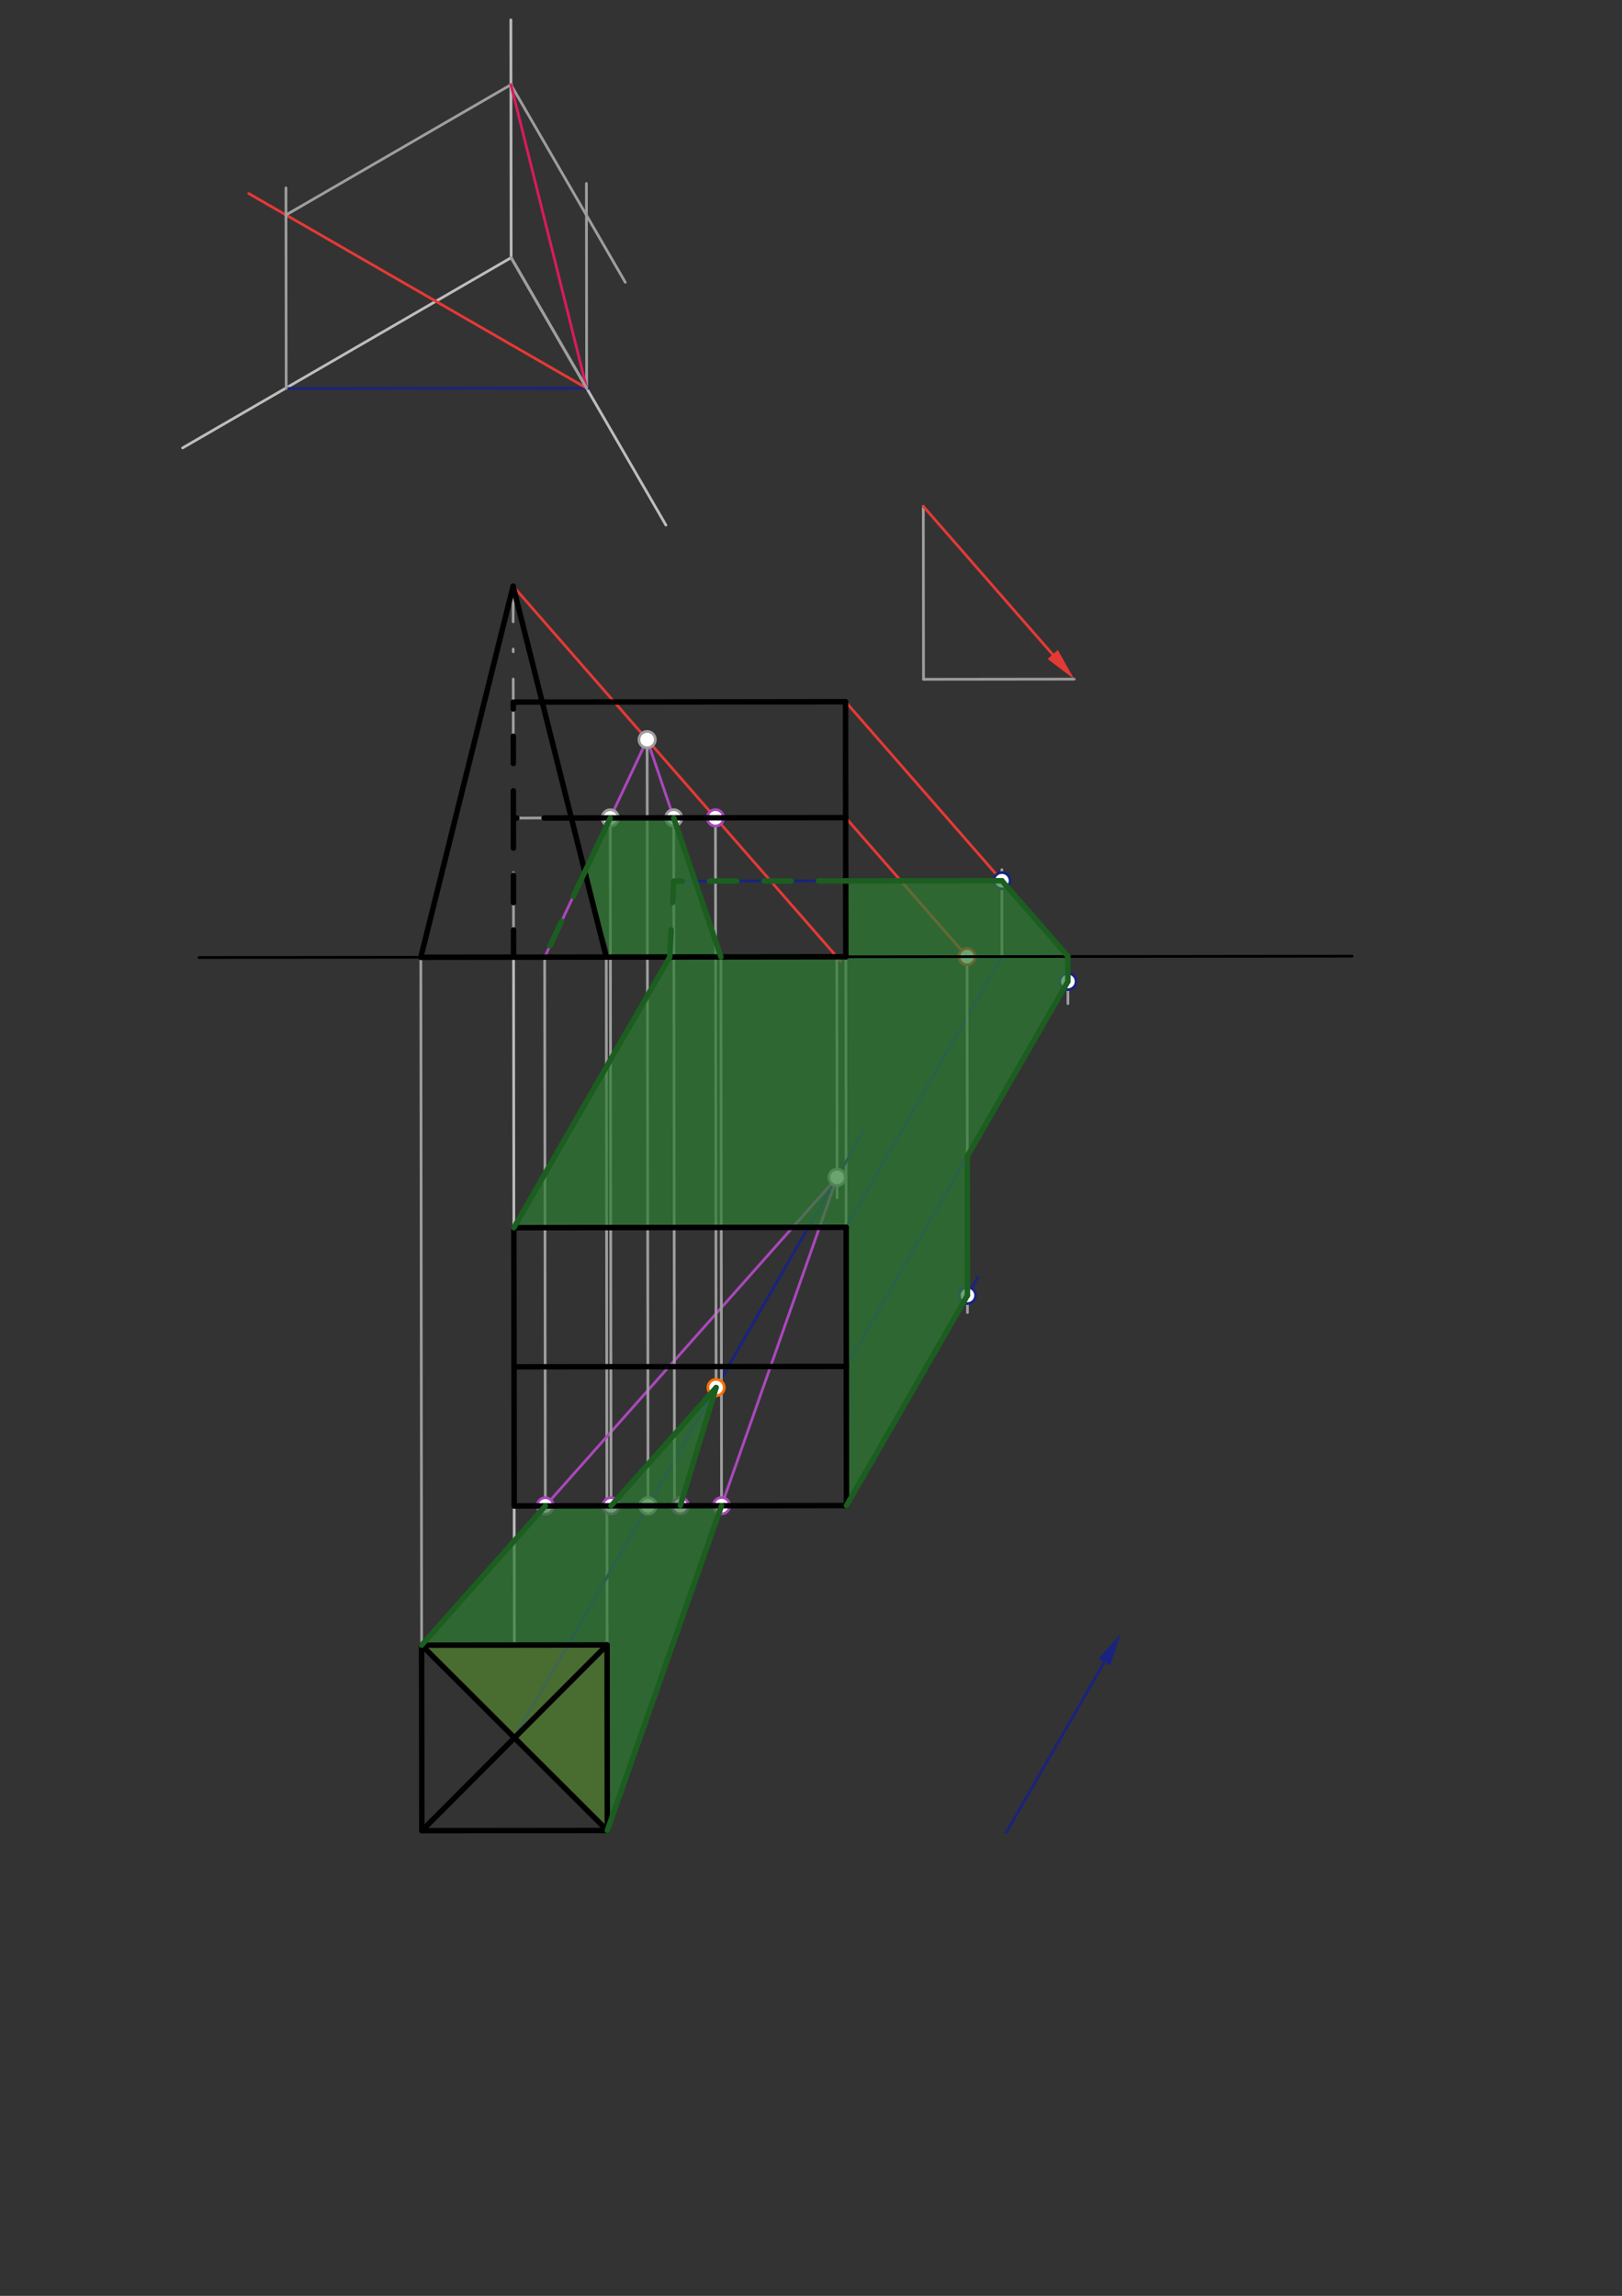 <svg xmlns="http://www.w3.org/2000/svg" class="svg--1it" height="100%" preserveAspectRatio="xMidYMid meet" viewBox="0 0 595 842" width="100%"><rect x="0" y="0" width="595" height="842" fill="#333333" stroke="none"/><defs><marker id="marker-arrow" markerHeight="16" markerUnits="userSpaceOnUse" markerWidth="24" orient="auto-start-reverse" refX="24" refY="4" viewBox="0 0 24 8"><path d="M 0 0 L 24 4 L 0 8 z" stroke="inherit"></path></marker></defs><g class="aux-layer--1FB"><g class="element--2qn"><line stroke="#BDBDBD" stroke-dasharray="none" stroke-linecap="round" stroke-width="1" x1="188.619" x2="188.679" y1="552.297" y2="603.321"></line></g><g class="element--2qn"><line stroke="#BDBDBD" stroke-dasharray="none" stroke-linecap="round" stroke-width="1" x1="188.5" x2="188.384" y1="450.25" y2="351.037"></line></g><g class="element--2qn"><line stroke="#9E9E9E" stroke-dasharray="none" stroke-linecap="round" stroke-width="1" x1="154.663" x2="154.368" y1="603.36" y2="351.077"></line></g><g class="element--2qn"><line stroke="#9E9E9E" stroke-dasharray="none" stroke-linecap="round" stroke-width="1" x1="222.695" x2="222.4" y1="603.281" y2="350.998"></line></g><g class="element--2qn"><line stroke="#9E9E9E" stroke-dasharray="none" stroke-linecap="round" stroke-width="1" x1="310.39" x2="310.274" y1="450.108" y2="350.895"></line></g><g class="element--2qn"><line stroke="#9E9E9E" stroke-dasharray="20, 10, 1, 10" stroke-linecap="round" stroke-width="1" x1="188.384" x2="188.225" y1="351.037" y2="214.975"></line></g><g class="element--2qn"><line stroke="#9E9E9E" stroke-dasharray="none" stroke-linecap="round" stroke-width="1" x1="188.275" x2="310.164" y1="257.494" y2="257.352"></line></g><g class="element--2qn"><line stroke="#9E9E9E" stroke-dasharray="none" stroke-linecap="round" stroke-width="1" x1="310.214" x2="188.324" y1="299.871" y2="300.014"></line></g><g class="element--2qn"><line stroke="#1A237E" stroke-dasharray="none" stroke-linecap="round" stroke-width="1" x1="369.1" x2="405.098" y1="672.1" y2="609.582"></line><path d="M411.085,599.183 l12,2.5 l0,-5 z" fill="#1A237E" stroke="#1A237E" stroke-width="0" transform="rotate(119.933, 411.085, 599.183)"></path></g><g class="element--2qn"><line stroke="#BDBDBD" stroke-dasharray="none" stroke-linecap="round" stroke-width="1" x1="187.5" x2="66.97" y1="94.5" y2="164.276"></line></g><g class="element--2qn"><line stroke="#BDBDBD" stroke-dasharray="none" stroke-linecap="round" stroke-width="1" x1="187.5" x2="244.277" y1="94.5" y2="192.576"></line></g><g class="element--2qn"><line stroke="#BDBDBD" stroke-dasharray="none" stroke-linecap="round" stroke-width="1" x1="187.5" x2="187.398" y1="94.5" y2="7.299"></line></g><g class="element--2qn"><line stroke="#1A237E" stroke-dasharray="none" stroke-linecap="round" stroke-width="1" x1="104.98" x2="215.887" y1="142.477" y2="142.348"></line></g><g class="element--2qn"><line stroke="#E53935" stroke-dasharray="none" stroke-linecap="round" stroke-width="1" x1="215.2" x2="91.249" y1="142.349" y2="70.978"></line></g><g class="element--2qn"><line stroke="#9E9E9E" stroke-dasharray="none" stroke-linecap="round" stroke-width="1" x1="104.98" x2="104.894" y1="142.477" y2="68.899"></line></g><g class="element--2qn"><line stroke="#9E9E9E" stroke-dasharray="none" stroke-linecap="round" stroke-width="1" x1="104.906" x2="187.651" y1="78.842" y2="30.94"></line></g><g class="element--2qn"><line stroke="#9E9E9E" stroke-dasharray="none" stroke-linecap="round" stroke-width="1" x1="187.426" x2="229.37" y1="31.07" y2="103.523"></line></g><g class="element--2qn"><line stroke="#9E9E9E" stroke-dasharray="none" stroke-linecap="round" stroke-width="1" x1="215.2" x2="215.112" y1="142.349" y2="67.289"></line></g><g class="element--2qn"><line stroke="#D81B60" stroke-dasharray="none" stroke-linecap="round" stroke-width="1" x1="187.426" x2="215.2" y1="31.07" y2="142.349"></line></g><g class="element--2qn"><line stroke="#9E9E9E" stroke-dasharray="none" stroke-linecap="round" stroke-width="1" x1="187.5" x2="215.2" y1="94.5" y2="142.349"></line></g><g class="element--2qn"><line stroke="#9E9E9E" stroke-dasharray="none" stroke-linecap="round" stroke-width="1" x1="338.7" x2="338.774" y1="185.7" y2="249.131"></line></g><g class="element--2qn"><line stroke="#9E9E9E" stroke-dasharray="none" stroke-linecap="round" stroke-width="1" x1="338.774" x2="394.061" y1="249.131" y2="249.066"></line></g><g class="element--2qn"><line stroke="#E53935" stroke-dasharray="none" stroke-linecap="round" stroke-width="1" x1="338.7" x2="386.166" y1="185.7" y2="240.029"></line><path d="M394.061,249.066 l12,2.5 l0,-5 z" fill="#E53935" stroke="#E53935" stroke-width="0" transform="rotate(228.857, 394.061, 249.066)"></path></g><g class="element--2qn"><line stroke="#1A237E" stroke-dasharray="none" stroke-linecap="round" stroke-width="1" x1="188.719" x2="288.73" y1="637.336" y2="463.644"></line></g><g class="element--2qn"><line stroke="#E53935" stroke-dasharray="none" stroke-linecap="round" stroke-width="1" x1="188.225" x2="308.403" y1="214.975" y2="352.53"></line></g><g class="element--2qn"><line stroke="#1A237E" stroke-dasharray="none" stroke-linecap="round" stroke-width="1" x1="288.73" x2="316.699" y1="463.644" y2="415.069"></line></g><g class="element--2qn"><line stroke="#9E9E9E" stroke-dasharray="none" stroke-linecap="round" stroke-width="1" x1="306.978" x2="307.081" y1="350.899" y2="439.351"></line></g><g class="element--2qn"><line stroke="#1A237E" stroke-dasharray="none" stroke-linecap="round" stroke-width="1" x1="188.719" x2="286.374" y1="637.336" y2="467.734"></line></g><g class="element--2qn"><line stroke="#AB47BC" stroke-dasharray="none" stroke-linecap="round" stroke-width="1" x1="154.663" x2="307.072" y1="603.36" y2="431.788"></line></g><g class="element--2qn"><line stroke="#AB47BC" stroke-dasharray="none" stroke-linecap="round" stroke-width="1" x1="222.774" x2="307.072" y1="671.312" y2="431.788"></line></g><g class="element--2qn"><line stroke="#9E9E9E" stroke-dasharray="none" stroke-linecap="round" stroke-width="1" x1="237.717" x2="237.387" y1="552.24" y2="270.367"></line></g><g class="element--2qn"><line stroke="#9E9E9E" stroke-dasharray="none" stroke-linecap="round" stroke-width="1" x1="200.035" x2="199.8" y1="552.284" y2="351.024"></line></g><g class="element--2qn"><line stroke="#9E9E9E" stroke-dasharray="none" stroke-linecap="round" stroke-width="1" x1="264.691" x2="264.456" y1="552.208" y2="350.949"></line></g><g class="element--2qn"><line stroke="#AB47BC" stroke-dasharray="none" stroke-linecap="round" stroke-width="1" x1="199.8" x2="237.388" y1="351.024" y2="271.247"></line></g><g class="element--2qn"><line stroke="#AB47BC" stroke-dasharray="none" stroke-linecap="round" stroke-width="1" x1="264.456" x2="237.388" y1="350.949" y2="271.247"></line></g><g class="element--2qn"><line stroke="#9E9E9E" stroke-dasharray="none" stroke-linecap="round" stroke-width="1" x1="262.446" x2="262.693" y1="299.927" y2="511.998"></line></g><g class="element--2qn"><line stroke="#9E9E9E" stroke-dasharray="none" stroke-linecap="round" stroke-width="1" x1="223.854" x2="224.149" y1="299.972" y2="552.256"></line></g><g class="element--2qn"><line stroke="#9E9E9E" stroke-dasharray="none" stroke-linecap="round" stroke-width="1" x1="247.135" x2="247.43" y1="299.945" y2="552.228"></line></g><g class="element--2qn"><line stroke="#AB47BC" stroke-dasharray="none" stroke-linecap="round" stroke-width="1" x1="224.149" x2="262.69" y1="552.256" y2="508.868"></line></g><g class="element--2qn"><line stroke="#AB47BC" stroke-dasharray="none" stroke-linecap="round" stroke-width="1" x1="249.564" x2="262.69" y1="552.226" y2="508.868"></line></g><g class="element--2qn"><line stroke="#1A237E" stroke-dasharray="none" stroke-linecap="round" stroke-width="1" x1="310.509" x2="351.272" y1="552.155" y2="481.36"></line></g><g class="element--2qn"><line stroke="#1A237E" stroke-dasharray="none" stroke-linecap="round" stroke-width="1" x1="310.449" x2="371.987" y1="501.131" y2="394.256"></line></g><g class="element--2qn"><line stroke="#1A237E" stroke-dasharray="none" stroke-linecap="round" stroke-width="1" x1="310.39" x2="360.444" y1="450.108" y2="363.177"></line></g><g class="element--2qn"><line stroke="#1A237E" stroke-dasharray="none" stroke-linecap="round" stroke-width="1" x1="188.5" x2="238.33" y1="450.25" y2="363.709"></line></g><g class="element--2qn"><line stroke="#E53935" stroke-dasharray="none" stroke-linecap="round" stroke-width="1" x1="310.214" x2="354.783" y1="299.871" y2="350.885"></line></g><g class="element--2qn"><line stroke="#E53935" stroke-dasharray="none" stroke-linecap="round" stroke-width="1" x1="310.164" x2="391.731" y1="257.352" y2="350.713"></line></g><g class="element--2qn"><line stroke="#9E9E9E" stroke-dasharray="none" stroke-linecap="round" stroke-width="1" x1="354.746" x2="354.899" y1="350.843" y2="481.356"></line></g><g class="element--2qn"><line stroke="#1A237E" stroke-dasharray="none" stroke-linecap="round" stroke-width="1" x1="351.272" x2="358.715" y1="481.36" y2="468.433"></line></g><g class="element--2qn"><line stroke="#1A237E" stroke-dasharray="none" stroke-linecap="round" stroke-width="1" x1="371.987" x2="393.096" y1="394.256" y2="357.596"></line></g><g class="element--2qn"><line stroke="#9E9E9E" stroke-dasharray="none" stroke-linecap="round" stroke-width="1" x1="391.731" x2="391.751" y1="350.713" y2="368.072"></line></g><g class="element--2qn"><line stroke="#1A237E" stroke-dasharray="none" stroke-linecap="round" stroke-width="1" x1="360.444" x2="367.611" y1="363.177" y2="350.729"></line></g><g class="element--2qn"><line stroke="#9E9E9E" stroke-dasharray="none" stroke-linecap="round" stroke-width="1" x1="367.554" x2="367.517" y1="350.828" y2="318.933"></line></g><g class="element--2qn"><line stroke="#1A237E" stroke-dasharray="none" stroke-linecap="round" stroke-width="1" x1="237.498" x2="246.046" y1="365.153" y2="350.308"></line></g><g class="element--2qn"><line stroke="#1A237E" stroke-dasharray="none" stroke-linecap="round" stroke-width="1" x1="367.522" x2="247.162" y1="323.003" y2="323.143"></line></g><g class="element--2qn"><circle cx="307.072" cy="431.788" r="3" stroke="#9E9E9E" stroke-width="1" fill="#ffffff"></circle>}</g><g class="element--2qn"><circle cx="237.717" cy="552.24" r="3" stroke="#757575" stroke-width="1" fill="#ffffff"></circle>}</g><g class="element--2qn"><circle cx="237.388" cy="271.247" r="3" stroke="#9E9E9E" stroke-width="1" fill="#ffffff"></circle>}</g><g class="element--2qn"><circle cx="200.035" cy="552.284" r="3" stroke="#AB47BC" stroke-width="1" fill="#ffffff"></circle>}</g><g class="element--2qn"><circle cx="264.691" cy="552.208" r="3" stroke="#AB47BC" stroke-width="1" fill="#ffffff"></circle>}</g><g class="element--2qn"><circle cx="237.717" cy="552.24" r="3" stroke="#9E9E9E" stroke-width="1" fill="#ffffff"></circle>}</g><g class="element--2qn"><circle cx="262.446" cy="299.927" r="3" stroke="#AB47BC" stroke-width="1" fill="#ffffff"></circle>}</g><g class="element--2qn"><circle cx="262.69" cy="508.868" r="3" stroke="#FF6F00" stroke-width="1" fill="#ffffff"></circle>}</g><g class="element--2qn"><circle cx="223.854" cy="299.972" r="3" stroke="#9E9E9E" stroke-width="1" fill="#ffffff"></circle>}</g><g class="element--2qn"><circle cx="247.135" cy="299.945" r="3" stroke="#9E9E9E" stroke-width="1" fill="#ffffff"></circle>}</g><g class="element--2qn"><circle cx="224.149" cy="552.256" r="3" stroke="#AB47BC" stroke-width="1" fill="#ffffff"></circle>}</g><g class="element--2qn"><circle cx="249.564" cy="552.226" r="3" stroke="#AB47BC" stroke-width="1" fill="#ffffff"></circle>}</g><g class="element--2qn"><circle cx="354.746" cy="350.843" r="3" stroke="#E53935" stroke-width="1" fill="#ffffff"></circle>}</g><g class="element--2qn"><circle cx="354.892" cy="475.074" r="3" stroke="#1A237E" stroke-width="1" fill="#ffffff"></circle>}</g><g class="element--2qn"><circle cx="391.742" cy="359.948" r="3" stroke="#1A237E" stroke-width="1" fill="#ffffff"></circle>}</g><g class="element--2qn"><circle cx="367.522" cy="323.003" r="3" stroke="#1A237E" stroke-width="1" fill="#ffffff"></circle>}</g></g><g class="main-layer--3Vd"><g class="element--2qn"><g fill="#2E7D32" opacity="0.7"><path d="M 214.544 319.731 L 223.854 299.972 L 247.135 299.945 L 262.498 345.183 L 262.498 345.183 L 264.456 350.949 L 223.913 350.996 L 214.544 319.731 Z" stroke="none"></path></g></g><g class="element--2qn"><g fill="#2E7D32" opacity="0.7"><path d="M 154.663 603.36 L 200.035 552.284 L 264.691 552.208 L 222.774 671.312 L 222.695 603.281 L 154.663 603.36 Z" stroke="none"></path></g></g><g class="element--2qn"><g fill="#2E7D32" opacity="0.7"><path d="M 224.149 552.256 L 262.69 508.868 L 249.564 552.226 L 224.149 552.256 Z" stroke="none"></path></g></g><g class="element--2qn"><g fill="#2E7D32" opacity="0.7"><path d="M 188.5 450.25 L 245.664 350.971 L 310.274 350.895 L 310.241 323.07 L 367.522 323.003 L 391.731 350.713 L 391.731 350.713 L 391.742 359.948 L 354.832 424.05 L 354.892 475.074 L 310.509 552.155 L 310.39 450.108 L 188.5 450.25 Z" stroke="none"></path></g></g><g class="element--2qn"><g fill="#558B2F" opacity="0.4"><path d="M 154.663 603.36 L 222.695 603.281 L 222.774 671.312 L 154.663 603.36 Z" stroke="none"></path></g></g><g class="element--2qn"><g fill="#558B2F" opacity="0.4"><path d="M 154.663 603.36 L 222.695 603.281 L 222.774 671.312 L 154.663 603.36 Z" stroke="none"></path></g></g><g class="element--2qn"><line stroke="#000000" stroke-dasharray="none" stroke-linecap="round" stroke-width="2" x1="188.5" x2="310.39" y1="450.25" y2="450.108"></line></g><g class="element--2qn"><line stroke="#000000" stroke-dasharray="none" stroke-linecap="round" stroke-width="2" x1="188.5" x2="188.56" y1="450.25" y2="501.274"></line></g><g class="element--2qn"><line stroke="#000000" stroke-dasharray="none" stroke-linecap="round" stroke-width="2" x1="310.39" x2="310.449" y1="450.108" y2="501.131"></line></g><g class="element--2qn"><line stroke="#000000" stroke-dasharray="none" stroke-linecap="round" stroke-width="2" x1="188.56" x2="310.449" y1="501.274" y2="501.131"></line></g><g class="element--2qn"><line stroke="#000000" stroke-dasharray="none" stroke-linecap="round" stroke-width="2" x1="188.56" x2="188.619" y1="501.274" y2="552.297"></line></g><g class="element--2qn"><line stroke="#000000" stroke-dasharray="none" stroke-linecap="round" stroke-width="2" x1="310.449" x2="310.509" y1="501.131" y2="552.155"></line></g><g class="element--2qn"><line stroke="#000000" stroke-dasharray="none" stroke-linecap="round" stroke-width="2" x1="188.619" x2="310.509" y1="552.297" y2="552.155"></line></g><g class="element--2qn"><line stroke="#000000" stroke-dasharray="none" stroke-linecap="round" stroke-width="2" x1="188.679" x2="154.663" y1="603.321" y2="603.36"></line></g><g class="element--2qn"><line stroke="#000000" stroke-dasharray="none" stroke-linecap="round" stroke-width="2" x1="188.679" x2="222.695" y1="603.321" y2="603.281"></line></g><g class="element--2qn"><line stroke="#000000" stroke-dasharray="none" stroke-linecap="round" stroke-width="2" x1="154.663" x2="154.743" y1="603.36" y2="671.392"></line></g><g class="element--2qn"><line stroke="#000000" stroke-dasharray="none" stroke-linecap="round" stroke-width="2" x1="222.695" x2="222.774" y1="603.281" y2="671.312"></line></g><g class="element--2qn"><line stroke="#000000" stroke-dasharray="none" stroke-linecap="round" stroke-width="2" x1="154.743" x2="222.774" y1="671.392" y2="671.312"></line></g><g class="element--2qn"><line stroke="#000000" stroke-dasharray="none" stroke-linecap="round" stroke-width="2" x1="154.663" x2="222.774" y1="603.36" y2="671.312"></line></g><g class="element--2qn"><line stroke="#000000" stroke-dasharray="none" stroke-linecap="round" stroke-width="2" x1="222.695" x2="154.743" y1="603.281" y2="671.392"></line></g><g class="element--2qn"><line stroke="#000000" stroke-dasharray="none" stroke-linecap="round" stroke-width="1" x1="188.384" x2="495.982" y1="351.037" y2="350.678"></line></g><g class="element--2qn"><line stroke="#000000" stroke-dasharray="none" stroke-linecap="round" stroke-width="1" x1="188.384" x2="72.991" y1="351.037" y2="351.172"></line></g><g class="element--2qn"><line stroke="#000000" stroke-dasharray="none" stroke-linecap="round" stroke-width="2" x1="154.368" x2="222.4" y1="351.077" y2="350.998"></line></g><g class="element--2qn"><line stroke="#000000" stroke-dasharray="none" stroke-linecap="round" stroke-width="2" x1="222.4" x2="188.225" y1="350.998" y2="214.975"></line></g><g class="element--2qn"><line stroke="#000000" stroke-dasharray="none" stroke-linecap="round" stroke-width="2" x1="154.368" x2="188.225" y1="351.077" y2="214.975"></line></g><g class="element--2qn"><line stroke="#000000" stroke-dasharray="none" stroke-linecap="round" stroke-width="2" x1="310.274" x2="310.214" y1="350.895" y2="299.871"></line></g><g class="element--2qn"><line stroke="#000000" stroke-dasharray="none" stroke-linecap="round" stroke-width="2" x1="310.214" x2="310.164" y1="299.871" y2="257.352"></line></g><g class="element--2qn"><line stroke="#000000" stroke-dasharray="10" stroke-linecap="round" stroke-width="2" x1="188.384" x2="188.324" y1="351.037" y2="300.014"></line></g><g class="element--2qn"><line stroke="#000000" stroke-dasharray="10" stroke-linecap="round" stroke-width="2" x1="188.324" x2="188.275" y1="300.014" y2="257.494"></line></g><g class="element--2qn"><line stroke="#000000" stroke-dasharray="none" stroke-linecap="round" stroke-width="2" x1="198.905" x2="310.164" y1="257.482" y2="257.352"></line></g><g class="element--2qn"><line stroke="#000000" stroke-dasharray="none" stroke-linecap="round" stroke-width="2" x1="209.584" x2="310.214" y1="299.989" y2="299.871"></line></g><g class="element--2qn"><line stroke="#000000" stroke-dasharray="10" stroke-linecap="round" stroke-width="2" x1="209.584" x2="188.324" y1="299.989" y2="300.014"></line></g><g class="element--2qn"><line stroke="#000000" stroke-dasharray="10" stroke-linecap="round" stroke-width="2" x1="198.905" x2="188.275" y1="257.482" y2="257.494"></line></g><g class="element--2qn"><line stroke="#000000" stroke-dasharray="none" stroke-linecap="round" stroke-width="2" x1="310.274" x2="222.4" y1="350.895" y2="350.998"></line></g><g class="element--2qn"><line stroke="#1B5E20" stroke-dasharray="none" stroke-linecap="round" stroke-width="2" x1="154.663" x2="200.035" y1="603.36" y2="552.284"></line></g><g class="element--2qn"><line stroke="#1B5E20" stroke-dasharray="none" stroke-linecap="round" stroke-width="2" x1="222.774" x2="264.691" y1="671.312" y2="552.208"></line></g><g class="element--2qn"><line stroke="#1B5E20" stroke-dasharray="none" stroke-linecap="round" stroke-width="2" x1="224.149" x2="262.69" y1="552.256" y2="508.868"></line></g><g class="element--2qn"><line stroke="#1B5E20" stroke-dasharray="none" stroke-linecap="round" stroke-width="2" x1="249.564" x2="262.69" y1="552.226" y2="508.868"></line></g><g class="element--2qn"><line stroke="#1B5E20" stroke-dasharray="none" stroke-linecap="round" stroke-width="2" x1="223.854" x2="214.544" y1="299.972" y2="319.731"></line></g><g class="element--2qn"><line stroke="#1B5E20" stroke-dasharray="none" stroke-linecap="round" stroke-width="2" x1="247.135" x2="264.456" y1="299.945" y2="350.949"></line></g><g class="element--2qn"><line stroke="#1B5E20" stroke-dasharray="10" stroke-linecap="round" stroke-width="2" x1="214.544" x2="199.8" y1="319.731" y2="351.024"></line></g><g class="element--2qn"><line stroke="#1B5E20" stroke-dasharray="none" stroke-linecap="round" stroke-width="2" x1="310.509" x2="354.892" y1="552.155" y2="475.074"></line></g><g class="element--2qn"><line stroke="#1B5E20" stroke-dasharray="none" stroke-linecap="round" stroke-width="2" x1="354.892" x2="354.832" y1="475.074" y2="424.05"></line></g><g class="element--2qn"><line stroke="#1B5E20" stroke-dasharray="none" stroke-linecap="round" stroke-width="2" x1="354.832" x2="391.742" y1="424.05" y2="359.948"></line></g><g class="element--2qn"><line stroke="#1B5E20" stroke-dasharray="none" stroke-linecap="round" stroke-width="2" x1="391.742" x2="391.731" y1="359.948" y2="350.713"></line></g><g class="element--2qn"><line stroke="#1B5E20" stroke-dasharray="none" stroke-linecap="round" stroke-width="2" x1="391.731" x2="367.522" y1="350.713" y2="323.003"></line></g><g class="element--2qn"><line stroke="#1B5E20" stroke-dasharray="none" stroke-linecap="round" stroke-width="2" x1="367.522" x2="310.241" y1="323.003" y2="323.07"></line></g><g class="element--2qn"><line stroke="#1B5E20" stroke-dasharray="10" stroke-linecap="round" stroke-width="2" x1="310.241" x2="247.162" y1="323.07" y2="323.143"></line></g><g class="element--2qn"><line stroke="#1B5E20" stroke-dasharray="none" stroke-linecap="round" stroke-width="2" x1="188.5" x2="245.664" y1="450.25" y2="350.971"></line></g><g class="element--2qn"><line stroke="#1B5E20" stroke-dasharray="10" stroke-linecap="round" stroke-width="2" x1="245.664" x2="247.162" y1="350.971" y2="323.143"></line></g></g><g class="snaps-layer--2PT"></g><g class="temp-layer--rAP"></g></svg>